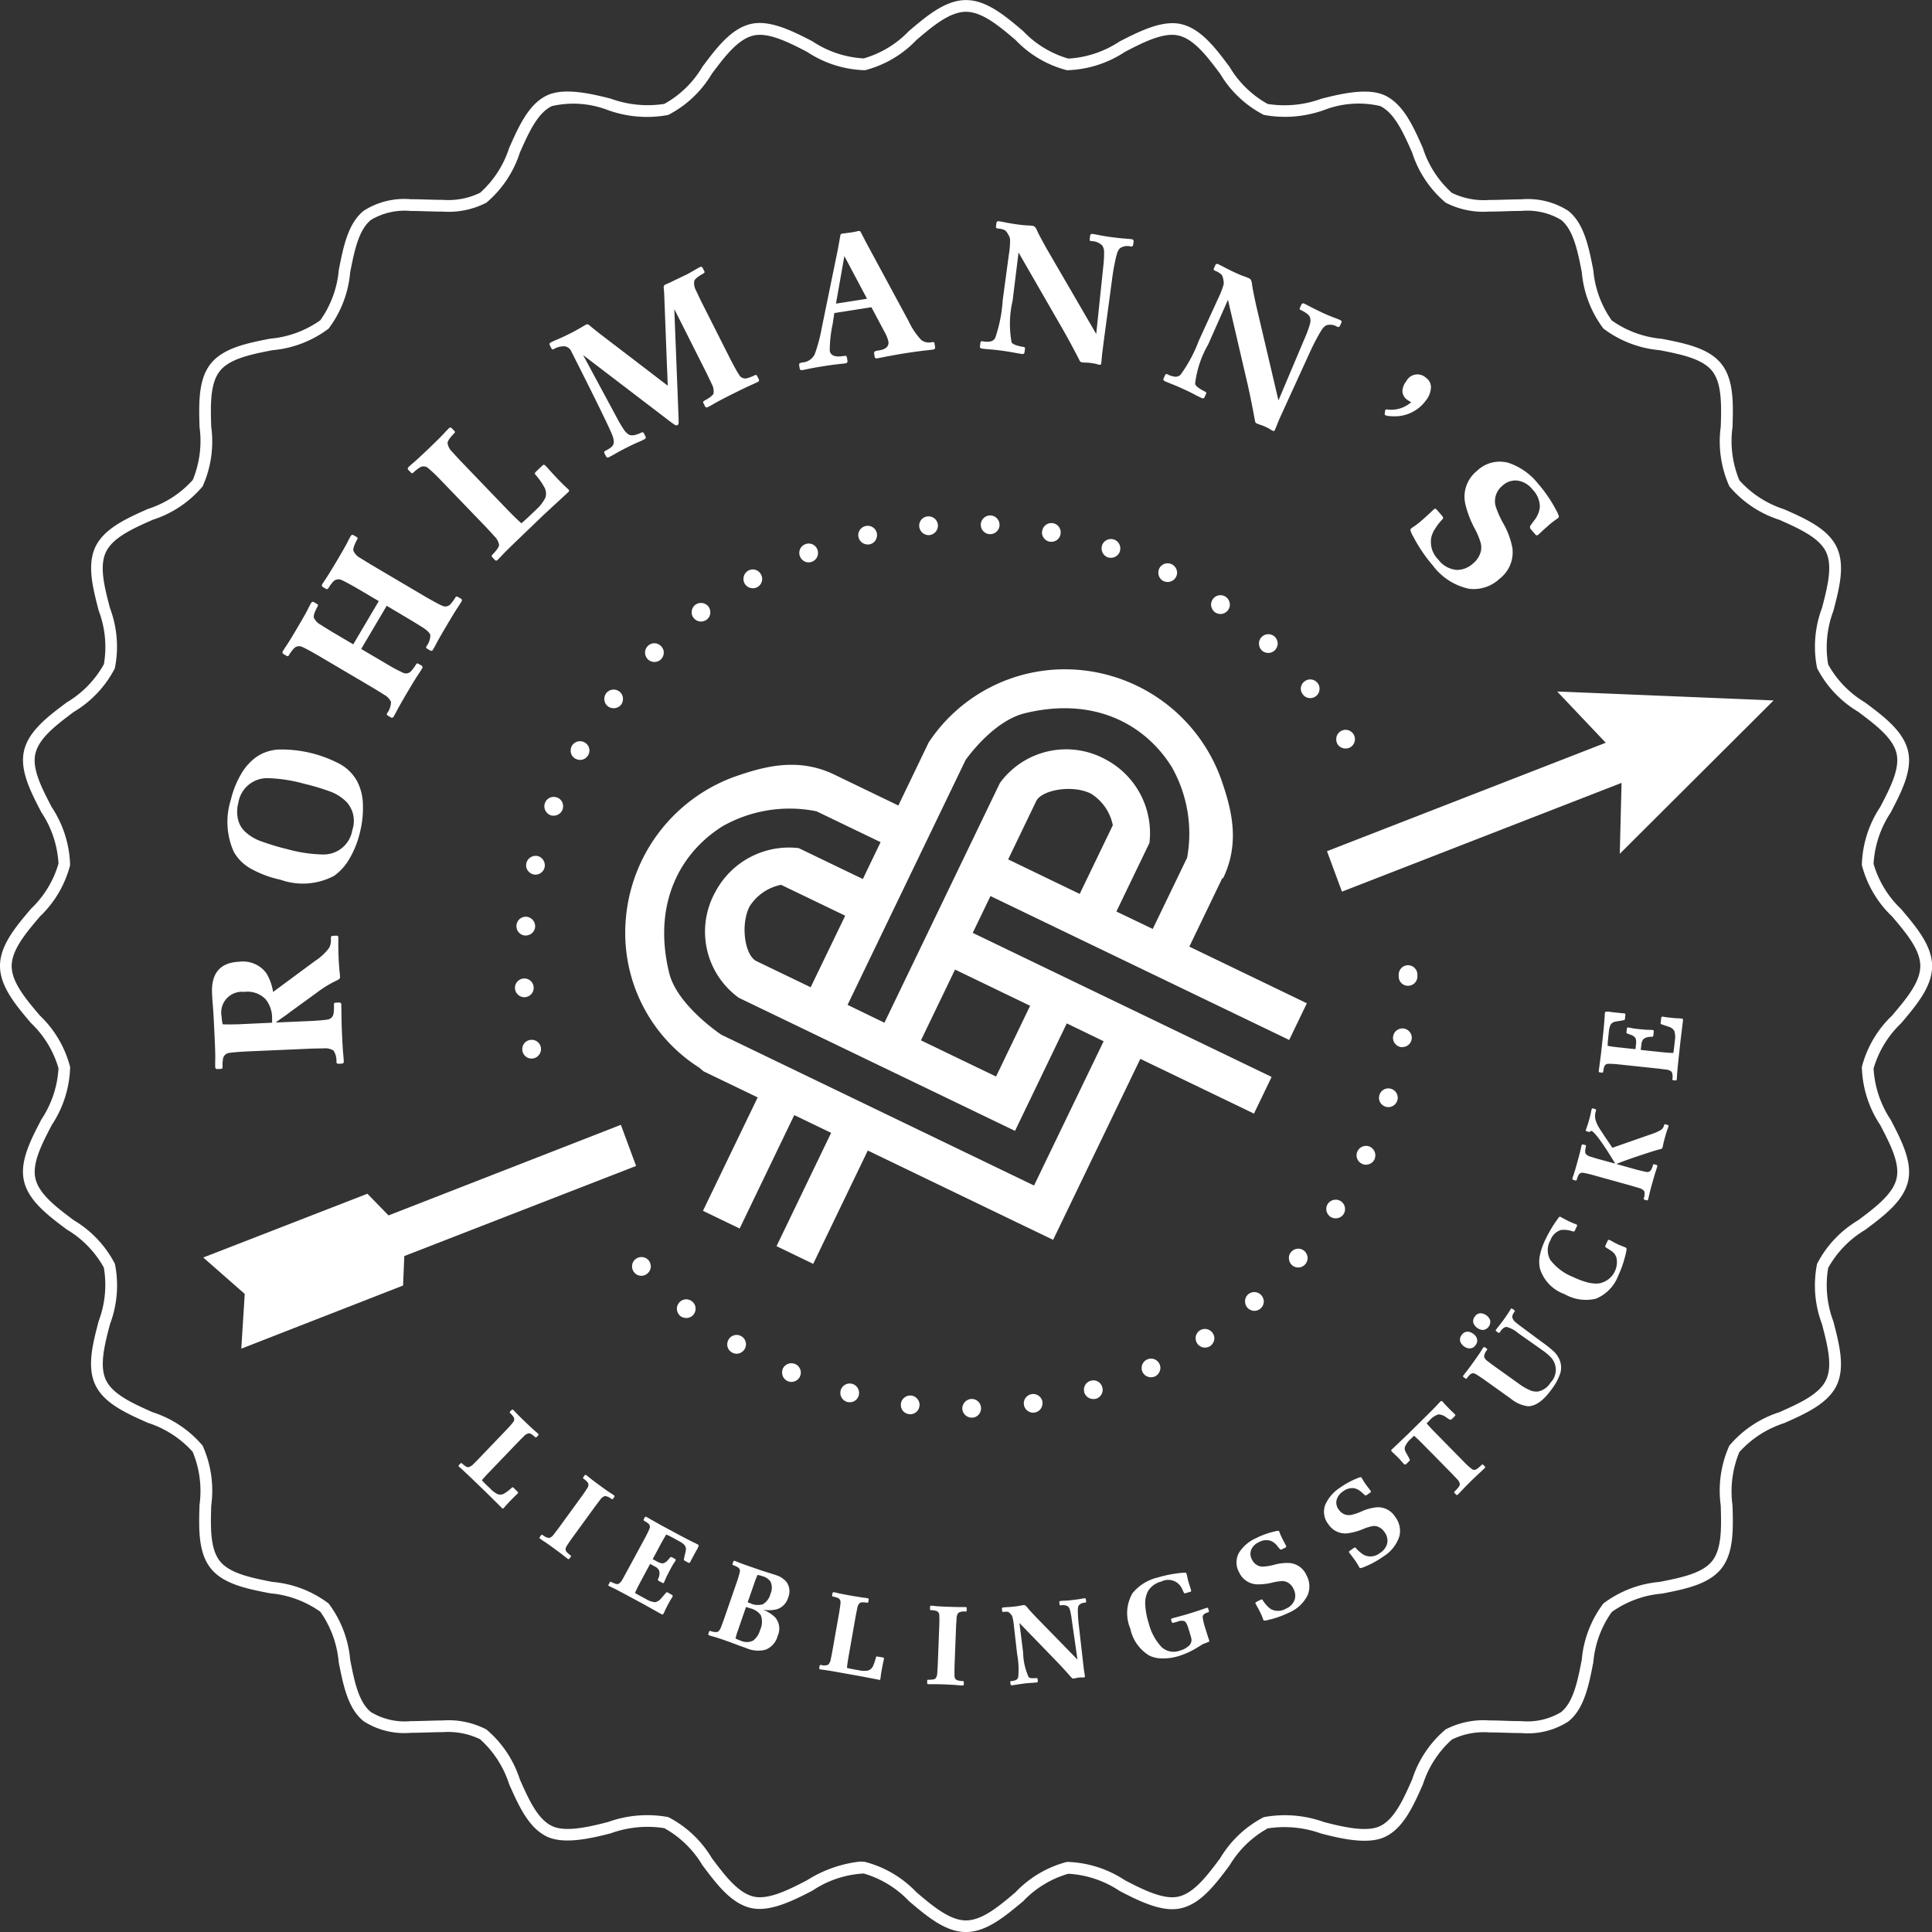 <svg xmlns="http://www.w3.org/2000/svg" width="108.225" height="108.227" viewBox="0 0 108.225 108.227">
  <rect x="0" y="0" width="108.225" height="108.227" fill="#333333" stroke="none"/>
  <g id="Gruppe_2702" data-name="Gruppe 2702" transform="translate(-25.823 -22.86)">
    <g id="Gruppe_2697" data-name="Gruppe 2697" transform="translate(25.823 22.86)">
      <g id="Gruppe_2696" data-name="Gruppe 2696">
        <path id="Pfad_1641" data-name="Pfad 1641" d="M79.935,131.087c-1.153,0-2.194-.882-3.2-1.738a5.672,5.672,0,0,0-2.53-1.541,5.694,5.694,0,0,0-2.871.96c-1.158.6-2.406,1.207-3.443.973-1.117-.254-1.932-1.345-2.722-2.4a5.724,5.724,0,0,0-2.133-2.073,6.036,6.036,0,0,0-3,.289c-1.3.338-2.686.612-3.585.179-1.028-.5-1.578-1.736-2.11-2.938a5.722,5.722,0,0,0-1.622-2.508,4.082,4.082,0,0,0-2.091-.4c-.292,0-.59.01-.889.018s-.609.019-.907.019a4.2,4.2,0,0,1-2.638-.649c-.888-.706-1.148-2.038-1.4-3.323a5.734,5.734,0,0,0-1.029-2.812,5.745,5.745,0,0,0-2.816-1.032c-1.286-.251-2.614-.509-3.323-1.4s-.666-2.236-.627-3.545a5.727,5.727,0,0,0-.383-2.98,5.731,5.731,0,0,0-2.509-1.623c-1.2-.532-2.441-1.083-2.936-2.109s-.151-2.323.178-3.588a5.743,5.743,0,0,0,.291-3,5.7,5.7,0,0,0-2.074-2.132c-1.054-.788-2.144-1.606-2.4-2.722-.249-1.095.374-2.289.975-3.443A5.755,5.755,0,0,0,29.1,82.7a5.665,5.665,0,0,0-1.542-2.533c-.853-1.006-1.735-2.047-1.735-3.2s.882-2.192,1.736-3.2a5.666,5.666,0,0,0,1.541-2.53,5.746,5.746,0,0,0-.958-2.871c-.6-1.154-1.222-2.348-.974-3.443.255-1.116,1.344-1.932,2.4-2.721a5.7,5.7,0,0,0,2.075-2.136,5.728,5.728,0,0,0-.291-3c-.328-1.264-.669-2.571-.176-3.588s1.736-1.577,2.937-2.11a5.71,5.71,0,0,0,2.508-1.622A5.721,5.721,0,0,0,37,46.777c-.037-1.307-.079-2.661.629-3.545s2.038-1.148,3.323-1.4A5.716,5.716,0,0,0,43.766,40.8,5.716,5.716,0,0,0,44.8,37.99c.252-1.287.513-2.618,1.4-3.326a4.213,4.213,0,0,1,2.634-.644c.3,0,.6.009.909.018s.6.018.891.018a4.064,4.064,0,0,0,2.087-.4,5.725,5.725,0,0,0,1.624-2.509c.532-1.2,1.081-2.442,2.107-2.937.9-.433,2.288-.158,3.588.178a6.036,6.036,0,0,0,3,.291A5.69,5.69,0,0,0,65.17,26.6c.788-1.054,1.605-2.144,2.722-2.4,1.034-.237,2.285.371,3.443.975a5.754,5.754,0,0,0,2.87.957A5.675,5.675,0,0,0,76.736,24.6c1.006-.853,2.047-1.736,3.2-1.736s2.194.884,3.2,1.736a5.668,5.668,0,0,0,2.531,1.542,5.8,5.8,0,0,0,2.87-.957c1.158-.6,2.411-1.21,3.443-.975,1.117.254,1.934,1.344,2.722,2.4a5.708,5.708,0,0,0,2.133,2.074,6.034,6.034,0,0,0,3-.29c1.3-.339,2.685-.613,3.586-.179,1.027.5,1.577,1.738,2.107,2.938a5.72,5.72,0,0,0,1.623,2.509,4.087,4.087,0,0,0,2.088.4c.294,0,.594-.009.893-.017s.611-.019.911-.019a4.205,4.205,0,0,1,2.633.645c.888.71,1.148,2.038,1.4,3.323a5.729,5.729,0,0,0,1.031,2.815,5.719,5.719,0,0,0,2.815,1.031c1.286.252,2.616.513,3.325,1.4s.666,2.236.627,3.544a5.726,5.726,0,0,0,.383,2.98,5.717,5.717,0,0,0,2.508,1.624c1.2.531,2.441,1.081,2.937,2.107s.151,2.324-.179,3.588a5.744,5.744,0,0,0-.291,3,5.723,5.723,0,0,0,2.075,2.133c1.054.788,2.144,1.605,2.4,2.723.249,1.092-.374,2.286-.975,3.442a5.788,5.788,0,0,0-.958,2.87,5.681,5.681,0,0,0,1.542,2.53c.854,1.009,1.738,2.048,1.738,3.2s-.884,2.192-1.736,3.2a5.694,5.694,0,0,0-1.543,2.533,5.78,5.78,0,0,0,.958,2.87c.6,1.154,1.224,2.348.975,3.441-.254,1.118-1.344,1.936-2.4,2.726a5.7,5.7,0,0,0-2.075,2.133,5.739,5.739,0,0,0,.291,3c.328,1.265.669,2.572.178,3.589s-1.736,1.575-2.937,2.107a5.729,5.729,0,0,0-2.509,1.624,5.748,5.748,0,0,0-.383,2.98c.039,1.309.081,2.659-.627,3.545s-2.037,1.15-3.323,1.4a5.665,5.665,0,0,0-2.815,1.032,5.692,5.692,0,0,0-1.031,2.81c-.25,1.286-.511,2.615-1.4,3.321a4.179,4.179,0,0,1-2.634.649c-.3,0-.605-.01-.911-.019s-.6-.018-.891-.018a4.064,4.064,0,0,0-2.087.4,5.7,5.7,0,0,0-1.623,2.508c-.532,1.2-1.082,2.442-2.109,2.938-.9.433-2.288.161-3.588-.179a6.056,6.056,0,0,0-3-.289,5.717,5.717,0,0,0-2.134,2.073c-.788,1.052-1.6,2.144-2.721,2.4-1.034.24-2.285-.37-3.445-.973a5.742,5.742,0,0,0-2.869-.96,5.66,5.66,0,0,0-2.531,1.543C82.127,130.2,81.088,131.087,79.935,131.087ZM74,127.14a2.544,2.544,0,0,1,.278.018,6.077,6.077,0,0,1,2.88,1.7c.917.775,1.864,1.578,2.776,1.578s1.859-.8,2.775-1.578a6.084,6.084,0,0,1,2.883-1.7,6.18,6.18,0,0,1,3.245,1.028c1.055.549,2.172,1.1,2.995.918.884-.2,1.626-1.194,2.343-2.153a6.094,6.094,0,0,1,2.442-2.3,6.5,6.5,0,0,1,3.379.277c1.179.307,2.42.569,3.138.222.81-.39,1.31-1.52,1.794-2.611a6.089,6.089,0,0,1,1.872-2.8,4.589,4.589,0,0,1,2.437-.506c.3,0,.605.01.912.021s.6.018.89.018a3.671,3.671,0,0,0,2.226-.5c.7-.559.936-1.769,1.164-2.938a6.119,6.119,0,0,1,1.21-3.151,6.11,6.11,0,0,1,3.153-1.21c1.17-.232,2.379-.468,2.937-1.165s.52-1.928.484-3.117a6.133,6.133,0,0,1,.483-3.351,6.108,6.108,0,0,1,2.8-1.872c1.091-.487,2.222-.987,2.612-1.794s.076-1.989-.222-3.139a6.123,6.123,0,0,1-.276-3.378,6.081,6.081,0,0,1,2.3-2.441c.96-.719,1.953-1.462,2.153-2.344.2-.859-.37-1.944-.917-2.995a6.155,6.155,0,0,1-1.028-3.246,6.06,6.06,0,0,1,1.694-2.883c.777-.916,1.581-1.863,1.581-2.775s-.8-1.859-1.581-2.776a6.05,6.05,0,0,1-1.694-2.882,6.159,6.159,0,0,1,1.028-3.247c.547-1.049,1.113-2.134.917-2.994-.2-.882-1.192-1.624-2.151-2.343a6.092,6.092,0,0,1-2.3-2.441,6.133,6.133,0,0,1,.276-3.38c.3-1.149.608-2.337.222-3.137s-1.519-1.31-2.611-1.794a6.1,6.1,0,0,1-2.8-1.873,6.126,6.126,0,0,1-.484-3.348c.036-1.189.073-2.419-.483-3.116s-1.767-.935-2.937-1.166a6.1,6.1,0,0,1-3.152-1.21,6.113,6.113,0,0,1-1.211-3.152c-.228-1.17-.466-2.379-1.165-2.938a3.683,3.683,0,0,0-2.225-.5c-.292,0-.591.008-.891.018s-.612.018-.912.018a4.618,4.618,0,0,1-2.436-.5,6.1,6.1,0,0,1-1.874-2.8c-.483-1.092-.983-2.222-1.793-2.612a5.356,5.356,0,0,0-3.137.222,6.489,6.489,0,0,1-3.381.274A6.08,6.08,0,0,1,94.177,27c-.718-.958-1.461-1.95-2.343-2.151-.824-.191-1.941.367-2.995.916a6.184,6.184,0,0,1-3.246,1.029A6.061,6.061,0,0,1,82.711,25.1c-.917-.777-1.863-1.579-2.776-1.579s-1.859.8-2.775,1.579a6.067,6.067,0,0,1-2.882,1.694,6.166,6.166,0,0,1-3.246-1.029c-1.054-.549-2.174-1.105-2.995-.916-.882.2-1.626,1.193-2.343,2.151a6.08,6.08,0,0,1-2.441,2.3,6.471,6.471,0,0,1-3.38-.274,5.381,5.381,0,0,0-3.138-.222c-.81.39-1.31,1.52-1.793,2.61a6.1,6.1,0,0,1-1.874,2.8,4.618,4.618,0,0,1-2.436.5c-.3,0-.605-.009-.912-.018s-.6-.018-.889-.018a3.676,3.676,0,0,0-2.226.5c-.7.558-.936,1.769-1.167,2.94a6.1,6.1,0,0,1-1.208,3.15,6.1,6.1,0,0,1-3.151,1.21c-1.171.229-2.381.466-2.94,1.166s-.52,1.927-.484,3.117a6.123,6.123,0,0,1-.483,3.347,6.1,6.1,0,0,1-2.8,1.872c-1.092.484-2.222.985-2.612,1.8s-.077,1.989.222,3.138a6.139,6.139,0,0,1,.274,3.379,6.078,6.078,0,0,1-2.3,2.442c-.958.718-1.95,1.459-2.151,2.342-.2.859.37,1.945.917,2.995a6.159,6.159,0,0,1,1.028,3.247A6.064,6.064,0,0,1,28.059,74.2c-.777.917-1.582,1.864-1.582,2.776s.805,1.858,1.581,2.773a6.068,6.068,0,0,1,1.694,2.884,6.159,6.159,0,0,1-1.028,3.246c-.547,1.05-1.113,2.134-.917,2.995.2.881,1.193,1.624,2.153,2.342a6.082,6.082,0,0,1,2.3,2.442,6.123,6.123,0,0,1-.276,3.378c-.3,1.15-.608,2.338-.222,3.139s1.52,1.309,2.611,1.793a6.121,6.121,0,0,1,2.8,1.873,6.13,6.13,0,0,1,.483,3.349c-.036,1.188-.072,2.418.483,3.117s1.769.935,2.938,1.167a6.077,6.077,0,0,1,3.152,1.207,6.105,6.105,0,0,1,1.21,3.153c.229,1.17.466,2.377,1.166,2.933a3.659,3.659,0,0,0,2.229.506c.292,0,.59-.01.888-.018s.609-.021.908-.021a4.6,4.6,0,0,1,2.44.506,6.1,6.1,0,0,1,1.872,2.793c.484,1.094.984,2.223,1.8,2.614.716.348,1.955.085,3.135-.222a6.506,6.506,0,0,1,3.381-.277,6.1,6.1,0,0,1,2.441,2.3c.719.958,1.462,1.949,2.343,2.153.824.189,1.941-.37,2.995-.918A6.965,6.965,0,0,1,74,127.14Z" transform="translate(-25.823 -22.86)" fill="#fff"/>
      </g>
    </g>
    <g id="Gruppe_2698" data-name="Gruppe 2698" transform="translate(37.694 35.248)">
      <path id="Pfad_1642" data-name="Pfad 1642" d="M38.609,68.415l1.958-.085c.478-.027.794-.054.942-.081a.392.392,0,0,0,.343-.341,2.445,2.445,0,0,0,.022-.474c0-.063,0-.094.013-.094.008-.023.041-.033.1-.039l.173-.006a.107.107,0,0,1,.126.116c0,.108.006.251.008.425,0,.251.008.667.033,1.246.023.531.046.911.07,1.137.014.156.024.282.027.372a.105.105,0,0,1-.115.125l-.174.009c-.055,0-.089-.008-.1-.028a.183.183,0,0,1-.021-.094,1.057,1.057,0,0,0-.164-.618.853.853,0,0,0-.537-.122c-.076,0-.3.005-.678.013l-3.694.161c-.478.027-.791.055-.936.082a.394.394,0,0,0-.348.341,2.136,2.136,0,0,0-.024.421.175.175,0,0,1-.012.094c-.006.022-.039.033-.1.039l-.167.006a.108.108,0,0,1-.13-.116c-.005-.093-.005-.216,0-.374.005-.2,0-.554-.024-1.051-.041-.909-.072-1.539-.1-1.888-.03-.366-.049-.635-.055-.808q-.075-1.7,1.515-1.773a1.63,1.63,0,0,1,1.516.626,2.851,2.851,0,0,1,.388,1.067L40.8,64.977a3.073,3.073,0,0,0,.819-.765A1.012,1.012,0,0,0,41.7,63.7c0-.086.027-.133.093-.142l.227-.008c.063-.005.1.03.1.1,0,.043,0,.1,0,.164-.005.3,0,.617.014.951s.036.632.067.912c.005.062.009.119.012.169a.167.167,0,0,1-.046.137,2.851,2.851,0,0,1-.278.144,6.349,6.349,0,0,0-.956.6l-1.163.845-.29.211L39.19,68,38.9,68.2Zm-.2.01c0-.12,0-.21,0-.268a1.663,1.663,0,0,0-.367-1.051,1.407,1.407,0,0,0-1.194-.407,1.162,1.162,0,0,0-1.264,1.4,2.382,2.382,0,0,0,.054.413c.165.013.47.013.915,0Z" transform="translate(-35.038 -23.524)" fill="#fff"/>
      <path id="Pfad_1643" data-name="Pfad 1643" d="M35.9,58.277a5.2,5.2,0,0,1,.573-1.44,3.024,3.024,0,0,1,.872-.973,2.426,2.426,0,0,1,1.257-.408,6.994,6.994,0,0,1,3.428.823,2.445,2.445,0,0,1,.933.934,2.9,2.9,0,0,1,.335,1.3,5.576,5.576,0,0,1-.158,1.555,5.29,5.29,0,0,1-.581,1.481,3.007,3.007,0,0,1-.875.983,3.735,3.735,0,0,1-3,.219A6.009,6.009,0,0,1,37,62.118a2.463,2.463,0,0,1-.934-.933A4.1,4.1,0,0,1,35.9,58.277Zm.416.185a1.925,1.925,0,0,0-.027.845,1.4,1.4,0,0,0,.331.672,2.483,2.483,0,0,0,.976.616,13.435,13.435,0,0,0,1.48.446,8.083,8.083,0,0,0,1.972.294,1.625,1.625,0,0,0,1.658-1.368,1.572,1.572,0,0,0-.3-1.547,2.53,2.53,0,0,0-.974-.623,12.837,12.837,0,0,0-1.427-.424,8.429,8.429,0,0,0-2.026-.313A1.637,1.637,0,0,0,36.318,58.463Z" transform="translate(-34.841 -25.858)" fill="#fff"/>
      <path id="Pfad_1644" data-name="Pfad 1644" d="M43.945,50.091,42.516,52.51l1.5.885a9.248,9.248,0,0,0,.835.443.384.384,0,0,0,.473-.1,2.223,2.223,0,0,0,.25-.339.2.2,0,0,1,.063-.075c.019-.012.053,0,.1.024l.149.088a.109.109,0,0,1,.043.166c-.049.081-.116.187-.2.314-.128.185-.328.515-.607.985q-.454.769-.607,1.069c-.075.139-.133.249-.18.327a.107.107,0,0,1-.165.043l-.148-.088c-.05-.03-.073-.054-.071-.079a.162.162,0,0,1,.035-.089,1.082,1.082,0,0,0,.2-.608.859.859,0,0,0-.383-.4c-.064-.043-.255-.162-.576-.359l-3.186-1.878c-.416-.237-.694-.386-.831-.443a.4.4,0,0,0-.478.1,2.348,2.348,0,0,0-.251.339c-.022.044-.043.068-.061.073s-.049.009-.1-.022l-.144-.086a.109.109,0,0,1-.048-.167c.048-.079.115-.183.2-.313q.174-.251.608-.991.468-.79.6-1.064c.068-.138.129-.249.176-.328a.108.108,0,0,1,.17-.04l.144.084c.052.031.075.058.07.079a.181.181,0,0,1-.035.09c-.161.3-.227.5-.195.611a.86.86,0,0,0,.377.393q.1.064.576.358l1.252.739,1.43-2.422-1.255-.739q-.624-.356-.831-.441a.4.4,0,0,0-.478.1,2.211,2.211,0,0,0-.246.335c-.026.043-.046.068-.062.073s-.05.008-.1-.023l-.144-.085a.11.11,0,0,1-.048-.169c.046-.076.113-.18.2-.308.113-.169.314-.492.6-.971.317-.54.524-.9.617-1.086.071-.143.129-.252.176-.331a.109.109,0,0,1,.169-.04l.146.086q.075.044.07.077a.178.178,0,0,1-.035.089c-.164.307-.228.51-.2.611a.82.82,0,0,0,.375.4c.066.043.258.161.577.358l3.184,1.879c.42.238.7.388.836.444a.389.389,0,0,0,.477-.1,2.441,2.441,0,0,0,.25-.34c.024-.043.044-.067.061-.073s.054,0,.1.024l.151.086a.107.107,0,0,1,.043.166c-.045.08-.112.184-.2.317q-.191.284-.617,1.007-.448.756-.6,1.051c-.072.135-.131.243-.178.322a.107.107,0,0,1-.165.043l-.149-.088c-.049-.028-.072-.055-.07-.079a.172.172,0,0,1,.035-.09,1.052,1.052,0,0,0,.2-.6c-.031-.116-.16-.247-.383-.4q-.095-.062-.576-.358Z" transform="translate(-34.154 -28.545)" fill="#fff"/>
      <path id="Pfad_1645" data-name="Pfad 1645" d="M49.92,46.814c.144-.122.312-.272.5-.452l.33-.316a2.267,2.267,0,0,0,.51-.658.718.718,0,0,0-.064-.608,3.853,3.853,0,0,0-.478-.676c-.037-.048-.049-.075-.043-.085s.008-.044.046-.08l.349-.335c.048-.046.082-.068.108-.068s.054.018.1.063.1.106.175.188c.152.173.33.365.531.575.143.149.264.271.365.365.085.079.151.142.2.189a.141.141,0,0,1,.048.072.182.182,0,0,1-.07.1L51.181,46.33,49.7,47.753q-.647.622-.848.837c-.112.121-.2.213-.264.274a.1.1,0,0,1-.166-.008l-.116-.122c-.043-.043-.058-.075-.049-.1a.157.157,0,0,1,.055-.076c.238-.25.357-.425.357-.533a.852.852,0,0,0-.262-.483c-.052-.059-.2-.225-.457-.5L45.387,44.38a8.788,8.788,0,0,0-.681-.648.391.391,0,0,0-.486-.037,2.357,2.357,0,0,0-.332.26.178.178,0,0,1-.08.055c-.019.009-.05-.008-.09-.05l-.119-.122a.108.108,0,0,1,0-.174c.064-.063.157-.144.28-.247.156-.13.441-.4.855-.792.439-.421.728-.71.863-.859.1-.115.191-.2.259-.271a.109.109,0,0,1,.174.006l.117.122c.041.043.057.073.048.094a.2.2,0,0,1-.058.077c-.24.246-.356.426-.353.533a.842.842,0,0,0,.258.482c.054.062.2.227.457.5l2.691,2.8C49.492,46.416,49.734,46.652,49.92,46.814Z" transform="translate(-32.584 -29.89)" fill="#fff"/>
      <path id="Pfad_1646" data-name="Pfad 1646" d="M51.6,39.406l1.9,3.527a7.018,7.018,0,0,0,.384.649.928.928,0,0,0,.273.276c.142.085.37.049.692-.1a.159.159,0,0,1,.09-.026c.023,0,.048.024.073.072l.079.156a.108.108,0,0,1-.054.162c-.081.043-.193.1-.337.158-.207.09-.428.193-.666.314s-.47.245-.661.357q-.2.114-.328.178a.108.108,0,0,1-.162-.054l-.079-.153c-.026-.05-.03-.085-.017-.1a.169.169,0,0,1,.077-.058c.242-.13.377-.234.408-.312.08-.131.059-.337-.062-.623q-.3-.711-1.624-3.345l-.645-1.28a.479.479,0,0,0-.361-.286,1.082,1.082,0,0,0-.6.144.163.163,0,0,1-.091.028c-.022,0-.045-.022-.072-.075l-.077-.151a.11.11,0,0,1,.052-.166c.088-.044.2-.1.341-.155q.348-.147.756-.353c.206-.1.487-.261.844-.473l.039-.018c.064-.033.138-.01.218.071q.079.073.547.442l2.856,2.183.47.362.238.18.241.185-.013-.317-.01-.313-.027-.623-.143-3.758c-.006-.192-.017-.326-.024-.4a.359.359,0,0,1,.005-.185.206.206,0,0,1,.093-.076l.222-.094.363-.178.578-.276c.111-.055.252-.135.428-.238.124-.075.232-.134.326-.183a.11.11,0,0,1,.165.058l.077.151c.024.054.031.088.014.1s-.032.036-.076.058q-.45.251-.493.41a.824.824,0,0,0,.1.533c.032.071.129.274.291.613l1.667,3.3c.224.428.379.7.464.824a.386.386,0,0,0,.457.17,2.233,2.233,0,0,0,.389-.149.169.169,0,0,1,.091-.028c.023,0,.048.024.072.075l.079.155a.106.106,0,0,1-.053.162c-.081.04-.195.093-.339.158-.2.088-.55.255-1.041.5q-.8.4-1.089.572c-.137.079-.246.138-.327.179a.107.107,0,0,1-.162-.054l-.077-.155c-.026-.049-.032-.084-.017-.1s.032-.035.076-.058c.3-.166.468-.3.5-.4a.864.864,0,0,0-.108-.54c-.031-.071-.129-.274-.291-.612l-1.8-3.573.241,6.121c0,.144,0,.228,0,.254a.132.132,0,0,1-.064.128c-.05.023-.117.008-.2-.052-.017-.01-.072-.049-.165-.117Z" transform="translate(-30.808 -31.905)" fill="#fff"/>
      <path id="Pfad_1647" data-name="Pfad 1647" d="M64.622,37.175l-2.075.325-.1.644a6.989,6.989,0,0,0-.157,1.467c.044.28.307.377.791.295.076-.012.117-.01.129.006s.036.04.046.1l.026.16q.019.126-.116.147c-.052.006-.115.015-.187.023q-.489.05-1.022.134c-.375.059-.716.122-1.029.188-.07.015-.124.027-.17.033-.09.013-.14-.014-.151-.082l-.027-.167c-.01-.066-.008-.1.009-.112a.3.3,0,0,1,.175-.066.823.823,0,0,0,.687-.469,9,9,0,0,0,.389-1.459l.908-4.43.1-.562c.028-.157.046-.242.052-.252s.031-.037.073-.044.112-.015.2-.026c.158-.018.285-.035.386-.052a2.408,2.408,0,0,0,.242-.049c.048-.01.085-.018.113-.022.059-.01.1.022.131.1.081.153.161.309.24.466l2.414,4.47a4.1,4.1,0,0,0,.715,1.069.7.7,0,0,0,.568.129c.093-.015.14-.015.14,0,.018.008.031.035.037.079l.031.193c.013.076-.022.12-.1.133s-.147.022-.245.031q-.684.077-1.3.174c-.453.071-.913.155-1.376.249-.1.019-.176.032-.228.041-.08.012-.125-.015-.137-.085l-.027-.176c-.01-.07.008-.115.058-.137a.947.947,0,0,1,.2-.043c.4-.063.581-.231.54-.5a1.974,1.974,0,0,0-.211-.529Zm-.245-.474-1.269-2.39-.47,2.663Z" transform="translate(-27.68 -32.354)" fill="#fff"/>
      <path id="Pfad_1648" data-name="Pfad 1648" d="M70.6,34.233l-.334,2.712a5.694,5.694,0,0,0-.055,2.324q.1.157.639.251a.157.157,0,0,1,.09.028c.019.013.026.046.018.1l-.023.171a.109.109,0,0,1-.137.1c-.09-.014-.213-.033-.368-.062-.223-.043-.471-.084-.746-.121-.291-.039-.549-.067-.773-.082-.155-.013-.277-.026-.371-.04a.106.106,0,0,1-.1-.135l.023-.173c.008-.055.022-.088.045-.094a.175.175,0,0,1,.1,0,1.174,1.174,0,0,0,.443,0,.412.412,0,0,0,.241-.191,7.958,7.958,0,0,0,.42-2.106l.345-2.562a4.543,4.543,0,0,0,.066-.89A.891.891,0,0,0,70,33.191a.6.6,0,0,0-.164-.206.978.978,0,0,0-.368-.091.19.19,0,0,1-.112-.037c-.019-.006-.026-.044-.018-.1l.022-.165a.11.11,0,0,1,.137-.109c.094.013.218.035.368.066.213.044.455.082.725.119.184.024.335.04.45.045.152.006.268.014.352.026.1.013.189.113.261.3q.077.18.526.988l2.772,4.771.389-3.727a6.509,6.509,0,0,0,.052-.839.7.7,0,0,0-.094-.38.869.869,0,0,0-.6-.256c-.063,0-.093-.013-.091-.027-.019-.013-.026-.048-.018-.1l.022-.167a.109.109,0,0,1,.137-.108c.09.012.213.033.368.066.2.04.437.08.715.116s.532.066.743.079c.157.012.28.022.37.035a.11.11,0,0,1,.1.142l-.023.166a.108.108,0,0,1-.137.1.713.713,0,0,0-.605.1.617.617,0,0,0-.139.224,3.824,3.824,0,0,0-.128.5c-.072.319-.131.679-.182,1.078l-.425,3.161q-.1.771-.124.964c-.024.276-.04.45-.05.523a.074.074,0,0,1-.094.072,1.547,1.547,0,0,1-.218-.052c-.061-.014-.144-.028-.252-.043a2.28,2.28,0,0,0-.294-.024,2.165,2.165,0,0,1-.231-.015.188.188,0,0,1-.133-.124q-.477-.933-.967-1.789Z" transform="translate(-25.415 -32.477)" fill="#fff"/>
      <path id="Pfad_1649" data-name="Pfad 1649" d="M80.031,36.348l-1.108,2.5a5.738,5.738,0,0,0-.733,2.207q.05.18.538.426a.174.174,0,0,1,.08.054c.014.017.01.053-.013.1l-.072.158a.108.108,0,0,1-.16.059c-.084-.039-.195-.094-.336-.165-.2-.108-.428-.219-.679-.334-.268-.124-.5-.224-.715-.305-.143-.058-.258-.106-.344-.146a.106.106,0,0,1-.059-.16l.071-.158c.024-.05.048-.077.072-.076a.174.174,0,0,1,.091.024,1.176,1.176,0,0,0,.426.125.412.412,0,0,0,.285-.112,7.976,7.976,0,0,0,1.016-1.892l1.076-2.35a4.872,4.872,0,0,0,.325-.833,1.025,1.025,0,0,0-.028-.294.586.586,0,0,0-.1-.242.976.976,0,0,0-.326-.2c-.055-.027-.088-.046-.1-.068s-.012-.049.014-.1l.068-.152a.109.109,0,0,1,.162-.064c.088.039.2.1.334.169.191.1.411.213.66.326.169.076.308.134.417.173.143.05.252.093.328.129q.139.062.162.363c.015.129.086.5.215,1.1l1.261,5.373,1.46-3.454a6.727,6.727,0,0,0,.294-.786.7.7,0,0,0,.019-.393c-.039-.137-.206-.277-.495-.417q-.089-.035-.081-.054c-.014-.018-.01-.054.014-.1l.07-.153a.111.111,0,0,1,.162-.066c.082.04.195.1.334.17.178.1.4.2.649.322s.489.215.688.291c.148.055.263.1.345.139a.109.109,0,0,1,.057.166l-.07.153a.107.107,0,0,1-.158.055.721.721,0,0,0-.611-.077.61.61,0,0,0-.2.175,3.68,3.68,0,0,0-.265.437c-.162.285-.325.612-.49.979l-1.326,2.9c-.216.473-.35.766-.4.888-.1.256-.169.419-.2.486a.074.074,0,0,1-.111.041,1.678,1.678,0,0,1-.192-.111c-.055-.033-.131-.071-.229-.117a2.539,2.539,0,0,0-.274-.107c-.1-.032-.166-.059-.218-.082a.191.191,0,0,1-.09-.156q-.186-1.034-.4-1.994Z" transform="translate(-23.115 -31.941)" fill="#fff"/>
      <path id="Pfad_1650" data-name="Pfad 1650" d="M87.523,40.7a1.922,1.922,0,0,1-.224-.138.607.607,0,0,1-.267-.517.943.943,0,0,1,.214-.519.7.7,0,0,1,1.1-.2.645.645,0,0,1,.283.536,1.255,1.255,0,0,1-.3.759,2.138,2.138,0,0,1-1.7.867,2.65,2.65,0,0,1-.343-.015.575.575,0,0,1-.216-.049.08.08,0,0,1-.03-.082l.021-.155a.157.157,0,0,1,.021-.064c.013-.017.044-.022.091-.017A1.705,1.705,0,0,0,87.523,40.7Z" transform="translate(-20.342 -30.556)" fill="#fff"/>
      <path id="Pfad_1651" data-name="Pfad 1651" d="M94.16,47.022l-.252-.29a.178.178,0,0,1-.041-.192c.01-.021.081-.117.207-.291a1.46,1.46,0,0,0,.331-.759A1.393,1.393,0,0,0,94,44.5a1.327,1.327,0,0,0-.827-.5,1.05,1.05,0,0,0-.863.286,1.124,1.124,0,0,0-.392.625,1.066,1.066,0,0,0,.017.541,5.393,5.393,0,0,0,.383.875,4.5,4.5,0,0,1,.549,1.438,1.864,1.864,0,0,1-.71,1.725,2.117,2.117,0,0,1-1.711.569,3.411,3.411,0,0,1-2.031-1.3A8.568,8.568,0,0,1,87.3,47.107a1.22,1.22,0,0,1-.144-.335.128.128,0,0,1,.048-.1,1.163,1.163,0,0,1,.1-.071,4.619,4.619,0,0,0,.517-.4c.171-.149.375-.335.608-.556l.043-.035c.032-.03.059-.043.076-.039s.063.031.113.09l.243.282c.059.07.089.121.085.155a.261.261,0,0,1-.071.1,3.057,3.057,0,0,0-.368.478,1.563,1.563,0,0,0-.213.455,1.377,1.377,0,0,0,.384,1.295,1.419,1.419,0,0,0,1.038.575,1.327,1.327,0,0,0,.9-.357,1.276,1.276,0,0,0,.446-.7,1.032,1.032,0,0,0-.026-.5,4.194,4.194,0,0,0-.3-.72,5.73,5.73,0,0,1-.551-1.426,1.853,1.853,0,0,1,.654-1.843A1.832,1.832,0,0,1,92.638,43a3.545,3.545,0,0,1,1.676,1.181,7.57,7.57,0,0,1,1.007,1.476,1.7,1.7,0,0,1,.147.325.126.126,0,0,1-.05.12.814.814,0,0,1-.077.054,5.209,5.209,0,0,0-.514.41c-.106.093-.189.165-.247.22-.125.117-.214.2-.267.245A.1.1,0,0,1,94.16,47.022Z" transform="translate(-20.019 -29.464)" fill="#fff"/>
    </g>
    <g id="Gruppe_2700" data-name="Gruppe 2700" transform="translate(60.841 60.35)">
      <g id="Gruppe_2699" data-name="Gruppe 2699" transform="translate(0 0)">
        <path id="Pfad_1652" data-name="Pfad 1652" d="M86.463,63.654l.039.019c.984-2.04.459-3.933-.129-5.61a9.306,9.306,0,0,0-8.19-6.081,9.143,9.143,0,0,0-8.171,4.078l-1.7,3.535-3.593-1.734c-2.039-.98-3.93-.456-5.609.131a9.3,9.3,0,0,0-6.081,8.19,8.939,8.939,0,0,0,4.12,8.092l.256.215,3.026,1.458L57.367,82.3l2.055.991,3.059-6.353,2.065.994L61.488,84.28l2.053.991L66.6,78.923l8.325,4.013,2.057.989,4.885-10.138,6.365,3.067.989-2.055L72.479,66.73l.994-2.062,16.733,8.06.989-2.055L84.612,67.5ZM79.812,72.8l-3.9,8.083L58.393,72.434s-2.472-1.64-2.916-3.451c-.953-3.889.616-6.747,3-8.233a7.624,7.624,0,0,1,5.247-.832l3.593,1.73-.994,2.065-3.59-1.73a4.663,4.663,0,0,0-4.662,2.435,4.571,4.571,0,0,0,1.3,5.946l15.444,7.443.032.014,2.9-6.021ZM65.335,65.768,63.4,69.776l-3.041-1.465c-.636-.308-.907-2-.39-3.044a2.7,2.7,0,0,1,1.773-1.229Zm10.358,5.046-1.909,3.964L69.578,72.75l1.91-3.964Zm-1.23-8.2,1.57-3.262c.308-.635,2.026-.939,3.067-.423A2.714,2.714,0,0,1,80.326,60.7l-1.855,3.848Zm6.063,2.92,1.852-3.844,0,0v-.008l.006-.01h-.005a4.666,4.666,0,0,0-2.435-4.645A4.594,4.594,0,0,0,74,58.335l0,0-.013.028h0l-6.455,13.4-2.065-1,6.61-13.714s1.5-2.174,3.314-2.62c3.889-.953,6.747.618,8.234,3.005a7.561,7.561,0,0,1,.864,5.083l-1.926,3.992Z" transform="translate(-53.007 -51.963)" fill="#fff"/>
      </g>
    </g>
    <path id="Pfad_1653" data-name="Pfad 1653" d="M73.275,95.3a.54.54,0,0,1,.526-.533h0a.52.52,0,0,1,.524.515h0a.516.516,0,0,1-.517.533H73.8A.531.531,0,0,1,73.275,95.3Zm-2.987.314a.5.5,0,0,1-.453-.5h0V95.03h0a.534.534,0,0,1,.584-.453h0a.537.537,0,0,1,.464.533h0a.107.107,0,0,1-.009.053h0a.518.518,0,0,1-.515.462h0A.185.185,0,0,1,70.287,95.616Zm6.44-.524c0-.026-.009-.053-.009-.077h0a.526.526,0,0,1,.447-.515h0a.523.523,0,0,1,.6.437h0v.079h0a.518.518,0,0,1-.446.515h0a.318.318,0,0,1-.079.006h0A.523.523,0,0,1,76.727,95.092Zm-9.9-.156a.526.526,0,0,1-.384-.515h0a.668.668,0,0,1,.017-.133h0a.532.532,0,0,1,.647-.366h0a.531.531,0,0,1,.385.517h0a.738.738,0,0,1-.018.129h0a.514.514,0,0,1-.506.385h0A.426.426,0,0,1,66.827,94.936ZM80.108,94.4a.939.939,0,0,1-.018-.151h0a.516.516,0,0,1,.376-.5h0a.515.515,0,0,1,.647.352h0a.471.471,0,0,1,.026.156h0a.53.53,0,0,1-.376.5h0a1.133,1.133,0,0,1-.148.015h0A.533.533,0,0,1,80.108,94.4Zm-16.61-.63a.52.52,0,0,1-.316-.48h0a.572.572,0,0,1,.036-.21h0a.529.529,0,0,1,.689-.271h0a.527.527,0,0,1,.323.48h0a.6.6,0,0,1-.043.209h0a.535.535,0,0,1-.48.316h0A.578.578,0,0,1,63.5,93.773Zm19.869-.524a.406.406,0,0,1-.044-.227h0a.509.509,0,0,1,.307-.462h0a.519.519,0,0,1,.69.252h0a.52.52,0,0,1,.052.227h0a.556.556,0,0,1-.307.473h0a.68.68,0,0,1-.218.043h0A.523.523,0,0,1,83.367,93.249ZM60.362,92.157a.516.516,0,0,1-.254-.446h0a.537.537,0,0,1,.079-.28h0a.523.523,0,0,1,.716-.175h0a.526.526,0,0,1,.254.455h0a.543.543,0,0,1-.079.271h0a.53.53,0,0,1-.446.252h0A.514.514,0,0,1,60.362,92.157Zm26.072-.5a.557.557,0,0,1-.089-.3h0a.52.52,0,0,1,.237-.428h0a.524.524,0,0,1,.725.158h0a.5.5,0,0,1,.088.287h0a.542.542,0,0,1-.245.437h0a.541.541,0,0,1-.28.079h0A.524.524,0,0,1,86.435,91.66ZM57.478,90.122a.571.571,0,0,1-.192-.411h0a.538.538,0,0,1,.122-.332h0a.517.517,0,0,1,.734-.071h0a.5.5,0,0,1,.192.4h0a.526.526,0,0,1-.113.331h0a.513.513,0,0,1-.411.192h0A.552.552,0,0,1,57.478,90.122Zm31.761-.473a.538.538,0,0,1-.122-.332h0a.5.5,0,0,1,.175-.411h0a.525.525,0,0,1,.742.062h0a.558.558,0,0,1,.131.323h0a.535.535,0,0,1-.183.411h0a.54.54,0,0,1-.341.13h0A.566.566,0,0,1,89.239,89.649ZM54.918,87.7a.5.5,0,0,1-.14-.35h0a.489.489,0,0,1,.166-.392h0a.535.535,0,0,1,.743.023h0a.572.572,0,0,1,.139.361h0a.522.522,0,0,1-.174.383h0a.5.5,0,0,1-.359.142h0A.484.484,0,0,1,54.918,87.7Zm36.829-.429a.522.522,0,0,1-.175-.384h0a.47.47,0,0,1,.131-.359h0a.522.522,0,0,1,.733-.052h0a.576.576,0,0,1,.184.393h0a.541.541,0,0,1-.131.349h0a.516.516,0,0,1-.393.184h0A.516.516,0,0,1,91.747,87.273ZM93.9,84.564a.539.539,0,0,1-.236-.428h0a.53.53,0,0,1,.088-.3h0a.534.534,0,0,1,.725-.148h0a.512.512,0,0,1,.236.435h0a.491.491,0,0,1-.079.29h0a.522.522,0,0,1-.446.236h0A.525.525,0,0,1,93.9,84.564Zm1.765-2.971a.521.521,0,0,1-.305-.471h0a.493.493,0,0,1,.053-.227h0a.527.527,0,0,1,.7-.255h0a.545.545,0,0,1,.3.473h0a.67.67,0,0,1-.044.228h0a.535.535,0,0,1-.48.305h0A.481.481,0,0,1,95.66,81.593Zm1.32-3.2a.51.51,0,0,1-.367-.5h0a.478.478,0,0,1,.026-.157h0a.519.519,0,0,1,.656-.34h0a.523.523,0,0,1,.367.5h0a.475.475,0,0,1-.027.157h0a.522.522,0,0,1-.5.367h0A.474.474,0,0,1,96.981,78.395ZM48.636,75.267a.409.409,0,0,1-.009-.1h0a.517.517,0,0,1,.429-.508h0a.523.523,0,0,1,.611.411h0c0,.044.009.08.009.115h0a.54.54,0,0,1-.428.506h0c-.035,0-.071.009-.1.009h0A.517.517,0,0,1,48.636,75.267Zm49.209-.21a.532.532,0,0,1-.444-.523h0c0-.027.008-.053.008-.079h0a.53.53,0,0,1,.6-.437h0a.53.53,0,0,1,.446.523h0c0,.027-.009.053-.009.08h0a.525.525,0,0,1-.524.435h-.079ZM48.216,71.763v-.026h0a.529.529,0,0,1,.508-.524h0a.525.525,0,0,1,.541.5h0v.026h0a.526.526,0,0,1-.5.524H48.74A.534.534,0,0,1,48.216,71.763Zm50.014-.14a.516.516,0,0,1-.508-.532h0v-.052h0v-.053h0a.526.526,0,0,1,.533-.515h0a.531.531,0,0,1,.515.533h0a.1.1,0,0,1-.009.052h0a.109.109,0,0,1,.009.053h0a.528.528,0,0,1-.523.514H98.23ZM98.771,71Zm-50-2.194a.521.521,0,0,1-.471-.517h0v-.053h0a.528.528,0,0,1,.567-.48h0a.537.537,0,0,1,.48.518h0a.109.109,0,0,1-.009.052h.009a.529.529,0,0,1-.524.48h-.052Zm.48-3.425a.531.531,0,0,1-.411-.5h0a.779.779,0,0,1,.017-.133h0a.536.536,0,0,1,.63-.393h0a.53.53,0,0,1,.4.5h0a.325.325,0,0,1-.009.131h0a.53.53,0,0,1-.515.411h0A.5.5,0,0,1,49.248,65.385Zm.943-3.32a.539.539,0,0,1-.331-.5h0a.673.673,0,0,1,.035-.183h0a.524.524,0,0,1,.68-.3h0a.507.507,0,0,1,.334.5h0a.473.473,0,0,1-.035.185h0a.534.534,0,0,1-.491.33h0A.539.539,0,0,1,50.191,62.066ZM51.6,58.9a.5.5,0,0,1-.261-.465h0a.513.513,0,0,1,.061-.245h0a.53.53,0,0,1,.718-.2h0a.522.522,0,0,1,.271.464h0a.531.531,0,0,1-.07.245h0a.514.514,0,0,1-.455.271h0A.623.623,0,0,1,51.6,58.9Zm42.691-.822h0a.514.514,0,0,1-.068-.272h0a.516.516,0,0,1,.252-.446h0a.523.523,0,0,1,.716.175h0a.536.536,0,0,1,.079.278h0a.535.535,0,0,1-.252.447h0a.527.527,0,0,1-.272.071h0A.532.532,0,0,1,94.289,58.082ZM53.433,55.975a.518.518,0,0,1-.21-.419h0a.527.527,0,0,1,.1-.316h0a.528.528,0,0,1,.743-.1h0a.507.507,0,0,1,.2.42h0a.552.552,0,0,1-.1.314h0a.544.544,0,0,1-.42.2h0A.545.545,0,0,1,53.433,55.975Zm38.925-.665a.535.535,0,0,1-.121-.331h0a.518.518,0,0,1,.2-.4h0a.521.521,0,0,1,.736.079h0a.483.483,0,0,1,.113.334h0a.508.508,0,0,1-.192.4h0a.511.511,0,0,1-.325.115h0A.514.514,0,0,1,92.358,55.311ZM55.653,53.327a.541.541,0,0,1-.149-.366h0a.515.515,0,0,1,.158-.375h0a.512.512,0,0,1,.733.008h0a.5.5,0,0,1,.158.367h0a.543.543,0,0,1-.158.376h0a.547.547,0,0,1-.367.147h0A.53.53,0,0,1,55.653,53.327Zm34.4-.488V52.83a.5.5,0,0,1-.157-.384h0a.486.486,0,0,1,.139-.35h0a.526.526,0,0,1,.743-.026h0a.557.557,0,0,1,.166.393h0a.573.573,0,0,1-.148.35h0a.53.53,0,0,1-.385.165h0A.574.574,0,0,1,90.052,52.839ZM58.221,51.012a.488.488,0,0,1-.106-.305h0a.53.53,0,0,1,.21-.429h0a.537.537,0,0,1,.734.106h0a.543.543,0,0,1,.1.314h0a.5.5,0,0,1-.209.42h0a.547.547,0,0,1-.316.1h0A.521.521,0,0,1,58.221,51.012ZM87.43,50.7a.552.552,0,0,1-.219-.437h0a.551.551,0,0,1,.1-.3h0a.526.526,0,0,1,.733-.122h0a.55.55,0,0,1,.219.437h0a.55.55,0,0,1-.1.3h0a.539.539,0,0,1-.429.219h0A.584.584,0,0,1,87.43,50.7ZM61.078,49.081a.514.514,0,0,1-.061-.252h0a.537.537,0,0,1,.271-.464h0a.519.519,0,0,1,.707.21h0a.522.522,0,0,1,.07.254h0a.529.529,0,0,1-.271.462h0a.517.517,0,0,1-.254.062h0A.526.526,0,0,1,61.078,49.081Zm23.46-.131h0a.521.521,0,0,1-.28-.453h0a.523.523,0,0,1,.052-.254h0a.524.524,0,0,1,.709-.227h0a.54.54,0,0,1,.289.453h0a.538.538,0,0,1-.062.254h0a.534.534,0,0,1-.464.28h0A.568.568,0,0,1,84.538,48.95ZM64.18,47.561a.428.428,0,0,1-.035-.175h0a.514.514,0,0,1,.34-.5h0a.515.515,0,0,1,.672.3h0a.445.445,0,0,1,.035.184h0a.522.522,0,0,1-.34.5h0a.664.664,0,0,1-.184.035h0A.525.525,0,0,1,64.18,47.561Zm17.247.062a.535.535,0,0,1-.349-.49h0a.643.643,0,0,1,.026-.184h0a.53.53,0,0,1,.672-.323h0a.524.524,0,0,1,.35.49h0a.636.636,0,0,1-.027.183h0a.535.535,0,0,1-.5.35h0A.627.627,0,0,1,81.427,47.623ZM67.465,46.5a.592.592,0,0,1-.018-.113h0a.523.523,0,0,1,.411-.517h0a.523.523,0,0,1,.63.393h0a.486.486,0,0,1,.008.106h0a.524.524,0,0,1-.4.524h0a.672.672,0,0,1-.124.008h0A.523.523,0,0,1,67.465,46.5Zm10.7.245a.532.532,0,0,1-.428-.508h0a.514.514,0,0,1,.017-.106h0a.52.52,0,0,1,.612-.419h0a.521.521,0,0,1,.42.506h0a.515.515,0,0,1-.009.113h0a.515.515,0,0,1-.506.42h0A.487.487,0,0,1,78.168,46.741Zm-7.305-.849v-.053h0a.52.52,0,0,1,.482-.514h0a.526.526,0,0,1,.567.48h0v.052h0a.535.535,0,0,1-.48.517h-.043A.533.533,0,0,1,70.863,45.892Zm3.951.429a.526.526,0,0,1-.5-.524h0v-.026h0a.531.531,0,0,1,.55-.5h0a.527.527,0,0,1,.5.524h0v.035h0a.526.526,0,0,1-.524.49h-.026Z" transform="translate(6.453 6.458)" fill="#fff"/>
    <path id="Pfad_1654" data-name="Pfad 1654" d="M58.056,71.774,45.04,76.849l-1.183-1.215-9.195,3.573,2.324,2.041-.194,3.065,9.063-3.537.069-1.651,12.984-5.047Z" transform="translate(2.547 14.095)" fill="#fff"/>
    <path id="Pfad_1655" data-name="Pfad 1655" d="M108.545,53.431l-12.122-.5L99.142,55.8,83.528,61.875l.838,2.266,15.663-6.093-.1,3.973Z" transform="translate(16.629 8.666)" fill="#fff"/>
    <g id="Gruppe_2701" data-name="Gruppe 2701" transform="translate(51.507 79.539)">
      <path id="Pfad_1656" data-name="Pfad 1656" d="M47.07,88.115c.077.088.174.183.287.294l.2.191a1.335,1.335,0,0,0,.414.3.423.423,0,0,0,.37-.055,2.162,2.162,0,0,0,.4-.308c.03-.021.045-.032.05-.027s.027,0,.05.023l.213.209c.03.026.045.049.045.063s-.009.033-.034.061l-.113.111c-.1.1-.214.211-.337.338-.086.093-.157.17-.211.231s-.082.1-.111.126a.076.076,0,0,1-.043.03c-.015,0-.036-.012-.064-.04l-.79-.782-.9-.87c-.265-.252-.442-.417-.533-.5s-.134-.115-.173-.152a.066.066,0,0,1,0-.1l.072-.073c.024-.027.045-.036.058-.035a.15.15,0,0,1,.049.035c.157.139.268.206.334.2a.533.533,0,0,0,.287-.171c.036-.033.133-.131.294-.294l1.561-1.63a4.978,4.978,0,0,0,.379-.432.241.241,0,0,0,.01-.3,1.311,1.311,0,0,0-.167-.195.121.121,0,0,1-.035-.049c-.008-.013,0-.031.028-.058l.071-.072a.065.065,0,0,1,.106,0,2.037,2.037,0,0,1,.157.164c.085.09.252.259.506.5.268.259.45.425.545.506.072.062.13.111.171.152a.068.068,0,0,1,0,.107l-.071.075c-.024.023-.044.033-.055.03a.141.141,0,0,1-.049-.033c-.158-.139-.269-.206-.336-.2a.5.5,0,0,0-.286.17c-.036.034-.133.13-.292.291l-1.64,1.709C47.3,87.844,47.165,88,47.07,88.115Z" transform="translate(-45.761 -61.875)" fill="#fff"/>
      <path id="Pfad_1657" data-name="Pfad 1657" d="M50.342,89.993l1.328-1.824q.253-.359.318-.478a.247.247,0,0,0-.031-.3,1.4,1.4,0,0,0-.193-.171.147.147,0,0,1-.041-.041c-.009-.01,0-.032.021-.061l.061-.084a.065.065,0,0,1,.106-.018c.043.032.1.08.176.14q.145.12.565.429c.3.22.506.362.612.428.079.053.143.093.189.128a.064.064,0,0,1,.015.1l-.061.084c-.022.03-.039.043-.053.037s-.027-.008-.052-.026a.651.651,0,0,0-.358-.153.511.511,0,0,0-.261.206c-.03.039-.113.147-.251.33L51.1,90.548c-.17.24-.274.4-.318.48a.238.238,0,0,0,.031.295,1.334,1.334,0,0,0,.193.171.131.131,0,0,1,.041.04c.006.015,0,.035-.021.063l-.062.085a.068.068,0,0,1-.1.018c-.045-.037-.106-.084-.179-.142-.106-.088-.294-.228-.564-.425q-.439-.321-.613-.429c-.08-.054-.142-.1-.187-.131a.062.062,0,0,1-.017-.1l.062-.086c.019-.027.037-.04.052-.04a.114.114,0,0,1,.052.028.715.715,0,0,0,.359.156.516.516,0,0,0,.261-.209C50.121,90.284,50.2,90.176,50.342,89.993Z" transform="translate(-44.746 -61.057)" fill="#fff"/>
      <path id="Pfad_1658" data-name="Pfad 1658" d="M54.616,91.46l-.56,1.041c-.13.25-.227.446-.286.586a3.271,3.271,0,0,0,.307.176l.322.174a1.15,1.15,0,0,0,.5.169.578.578,0,0,0,.308-.184c.165-.188.261-.3.292-.335a.125.125,0,0,1,.046-.04.17.17,0,0,1,.068.021l.2.113c.063.032.082.077.054.125l-.021.036a3.493,3.493,0,0,0-.2.339c-.086.161-.146.277-.179.353s-.072.156-.093.2-.036.053-.053.058a.151.151,0,0,1-.089-.026l-.971-.544-1.087-.584q-.545-.294-.645-.334c-.094-.046-.162-.079-.207-.1a.109.109,0,0,1-.045-.039A.083.083,0,0,1,52.3,92.6l.049-.093c.015-.032.032-.048.048-.045a.087.087,0,0,1,.054.018c.188.09.313.128.377.106a.531.531,0,0,0,.229-.242c.026-.04.093-.161.2-.359L54.332,90a5.517,5.517,0,0,0,.249-.515.236.236,0,0,0-.071-.29,1.576,1.576,0,0,0-.214-.142c-.027-.014-.041-.024-.046-.037s0-.032.013-.066l.048-.088c.026-.045.059-.058.1-.032l.832.47,1.061.571c.28.148.554.292.831.423.059.031.109.055.151.081s.046.027.052.04a.769.769,0,0,1-.112.264l-.089.156-.115.214-.045.086c-.043.077-.072.135-.094.179-.008.019-.014.032-.018.04a.074.074,0,0,1-.116.032l-.2-.106a.074.074,0,0,1-.039-.085c0-.01.015-.076.039-.195.04-.161.064-.267.072-.322a.376.376,0,0,0-.148-.338,1.139,1.139,0,0,0-.238-.155l-.389-.213c-.1-.053-.21-.108-.323-.158-.07.106-.164.264-.282.48l-.482.9.232.125a.809.809,0,0,0,.318.113.489.489,0,0,0,.3-.185,1.188,1.188,0,0,0,.125-.142.076.076,0,0,1,.1-.019l.171.093a.065.065,0,0,1,.033.1c-.017.03-.063.1-.137.211-.03.048-.072.124-.129.229-.135.254-.228.435-.272.538s-.079.18-.1.232-.057.055-.093.035l-.207-.111c-.035-.018-.05-.04-.048-.066s.014-.045.034-.1a.64.64,0,0,0,.039-.4.491.491,0,0,0-.246-.242Z" transform="translate(-43.882 -60.534)" fill="#fff"/>
      <path id="Pfad_1659" data-name="Pfad 1659" d="M59.682,93.465a2.086,2.086,0,0,1,.684.43.969.969,0,0,1,.144,1.041,1.137,1.137,0,0,1-.678.775,1.653,1.653,0,0,1-1.07-.085c-.089-.031-.218-.079-.384-.137q-.545-.207-.927-.34c-.236-.08-.42-.14-.555-.175-.094-.028-.166-.048-.218-.068a.067.067,0,0,1-.046-.1l.035-.1c.012-.033.024-.048.037-.05a.111.111,0,0,1,.059.012.72.72,0,0,0,.388.044.535.535,0,0,0,.189-.277c.018-.043.066-.176.146-.388l.738-2.133a5.4,5.4,0,0,0,.164-.551.238.238,0,0,0-.116-.272,1.083,1.083,0,0,0-.233-.108.182.182,0,0,1-.052-.03c-.012-.008-.01-.031,0-.063l.031-.1c.018-.052.05-.068.1-.052s.125.046.211.084c.125.053.469.176,1.036.37.161.058.309.108.444.148.3.094.493.153.593.189a1.235,1.235,0,0,1,.622.415.9.9,0,0,1,.072.848.96.96,0,0,1-.639.657A1.846,1.846,0,0,1,59.682,93.465ZM58.15,95.083a2.573,2.573,0,0,0,.272.116.814.814,0,0,0,.716,0,1.13,1.13,0,0,0,.39-.6,1.055,1.055,0,0,0,.037-.821,1.016,1.016,0,0,0-.59-.385,1.747,1.747,0,0,0-.24-.072l-.453,1.313A3.187,3.187,0,0,0,58.15,95.083Zm.679-2.03c.062.027.116.048.165.064a.959.959,0,0,0,.689.045.912.912,0,0,0,.419-.568.834.834,0,0,0,.006-.7.8.8,0,0,0-.443-.3,2.112,2.112,0,0,0-.283-.073c-.055.121-.125.295-.2.52Z" transform="translate(-42.631 -59.978)" fill="#fff"/>
      <path id="Pfad_1660" data-name="Pfad 1660" d="M63,96.342c.111.03.246.053.4.084l.274.048a1.3,1.3,0,0,0,.508.014.449.449,0,0,0,.277-.249,2.489,2.489,0,0,0,.162-.478c.01-.037.018-.055.026-.053s.024-.01.055-.005l.29.05a.143.143,0,0,1,.075.03.105.105,0,0,1,0,.071c-.006.035-.015.086-.03.151-.032.139-.062.295-.093.469-.022.125-.039.228-.049.312s-.015.125-.023.166a.057.057,0,0,1-.094.05l-1.091-.209-1.234-.219c-.359-.068-.6-.1-.718-.119-.1-.013-.176-.023-.229-.032a.064.064,0,0,1-.057-.084l.018-.1c.006-.035.015-.055.03-.061a.2.2,0,0,1,.058,0,.624.624,0,0,0,.39-.014.542.542,0,0,0,.146-.3c.01-.045.036-.179.08-.4l.394-2.222c.046-.29.072-.478.075-.568a.247.247,0,0,0-.157-.255,1.555,1.555,0,0,0-.247-.07c-.03-.005-.049-.01-.057-.021s-.013-.026-.008-.061l.018-.1c.009-.053.037-.073.086-.063a2.048,2.048,0,0,1,.223.048c.121.031.353.073.7.137.367.063.611.1.734.119a1.952,1.952,0,0,1,.225.03c.049.008.068.037.061.09l-.019.1c-.005.036-.015.053-.028.058a.208.208,0,0,1-.058,0c-.209-.03-.339-.024-.392.018a.491.491,0,0,0-.144.3c-.01.049-.039.182-.082.406l-.411,2.332C63.043,95.987,63.013,96.191,63,96.342Z" transform="translate(-41.24 -59.589)" fill="#fff"/>
      <path id="Pfad_1661" data-name="Pfad 1661" d="M66.734,96.03l.088-2.254c.008-.292.006-.483,0-.577a.236.236,0,0,0-.191-.225,1.113,1.113,0,0,0-.255-.039.1.1,0,0,1-.057-.01c-.012,0-.019-.024-.017-.059l0-.106c0-.05.027-.076.076-.073a1.844,1.844,0,0,1,.227.021c.125.012.359.024.707.037.375.015.623.019.747.018.094,0,.17,0,.228,0s.072.03.071.082l-.005.1c0,.036-.006.055-.021.063a.153.153,0,0,1-.058.005.616.616,0,0,0-.385.073.514.514,0,0,0-.1.317c0,.045-.013.183-.026.412l-.088,2.252c-.006.295-.005.486,0,.581a.234.234,0,0,0,.191.222.985.985,0,0,0,.255.037.117.117,0,0,1,.057.013c.012.008.018.028.017.063l0,.1a.069.069,0,0,1-.077.073c-.057,0-.133-.01-.227-.015-.137-.015-.372-.028-.7-.043-.362-.013-.613-.018-.75-.015-.1,0-.173,0-.228,0s-.072-.027-.07-.077l0-.106c0-.033.008-.054.021-.058a.09.09,0,0,1,.059-.008c.209,0,.337-.023.384-.071a.51.51,0,0,0,.1-.319C66.712,96.395,66.721,96.256,66.734,96.03Z" transform="translate(-39.889 -59.418)" fill="#fff"/>
      <path id="Pfad_1662" data-name="Pfad 1662" d="M70.373,93.749,70.58,95.4a3.5,3.5,0,0,0,.31,1.383c.057.053.195.071.416.053a.131.131,0,0,1,.059,0c.013.005.022.023.026.061l.012.1a.065.065,0,0,1-.064.081c-.055.008-.131.012-.227.022-.139.005-.292.018-.461.039s-.335.043-.469.067c-.094.013-.17.026-.227.033a.069.069,0,0,1-.081-.068l-.012-.106c0-.031,0-.053.013-.061S69.9,97,69.931,97a.666.666,0,0,0,.261-.067.24.24,0,0,0,.113-.149,4.753,4.753,0,0,0-.063-1.307l-.179-1.568a2.783,2.783,0,0,0-.094-.538.559.559,0,0,0-.106-.143.354.354,0,0,0-.128-.1.578.578,0,0,0-.232,0,.1.1,0,0,1-.072-.005c-.013,0-.021-.021-.026-.058l-.012-.1c-.005-.053.017-.081.064-.086s.134-.013.227-.021c.134,0,.282-.017.448-.035.112-.015.2-.027.273-.043.09-.018.161-.03.211-.035s.129.04.2.138c.048.063.2.234.457.506l2.351,2.41L73.3,93.538a3.978,3.978,0,0,0-.094-.506.429.429,0,0,0-.113-.211.529.529,0,0,0-.39-.061c-.037.005-.058,0-.058-.005s-.022-.022-.026-.055l-.012-.1a.067.067,0,0,1,.064-.085c.054-.005.131-.013.228-.015.122-.005.271-.017.439-.037s.326-.04.453-.063c.093-.018.169-.03.223-.037s.076.019.082.071l.013.1a.066.066,0,0,1-.067.077.453.453,0,0,0-.344.151.426.426,0,0,0-.049.156,2.4,2.4,0,0,0,0,.316c.006.2.022.42.053.661l.22,1.935c.036.314.059.509.07.589.028.166.044.272.049.319s-.012.05-.045.055a.967.967,0,0,1-.135.005.907.907,0,0,0-.157.008,1.266,1.266,0,0,0-.176.031,1.407,1.407,0,0,1-.139.024c-.031.005-.064-.015-.1-.053-.281-.319-.56-.626-.839-.916Z" transform="translate(-38.951 -59.512)" fill="#fff"/>
      <path id="Pfad_1663" data-name="Pfad 1663" d="M78.379,92.317,78.1,92.4a.066.066,0,0,1-.084-.027c-.009-.015-.046-.094-.115-.24a.843.843,0,0,0-1.145-.39,1.2,1.2,0,0,0-.759.554,1.472,1.472,0,0,0-.148.739,4.054,4.054,0,0,0,.193,1.034,3.025,3.025,0,0,0,.727,1.351.992.992,0,0,0,1.027.191,1.192,1.192,0,0,0,.47-.243.444.444,0,0,0,.173-.385,1.489,1.489,0,0,0-.058-.237l-.124-.407c-.068-.216-.143-.345-.225-.38a.569.569,0,0,0-.353.024c-.173.053-.265.076-.281.079s-.053-.015-.067-.055l-.03-.1c-.015-.048,0-.081.057-.1s.112-.033.188-.053c.314-.081.6-.164.853-.242s.518-.164.757-.249c.05-.018.1-.033.131-.043a.094.094,0,0,1,.063-.005.137.137,0,0,1,.03.058l.03.1a.082.082,0,0,1,0,.066c0,.009-.022.024-.075.04-.182.058-.271.143-.269.256a3.253,3.253,0,0,0,.149.631l.089.285c.044.143.071.224.076.241.028.079.045.126.05.144a.073.073,0,0,1-.053.1c-.166.061-.273.1-.326.13-.022.015-.122.076-.3.184a4.465,4.465,0,0,1-1,.46,2.981,2.981,0,0,1-.926.142,1.675,1.675,0,0,1-.756-.164,2.311,2.311,0,0,1-1.056-1.507,2.215,2.215,0,0,1,.121-1.98,2.584,2.584,0,0,1,1.407-.881,7.118,7.118,0,0,1,1.331-.261c.129-.01.206-.014.231-.013s.045.023.057.063.024.086.037.144c.041.18.068.291.079.323.028.094.062.2.1.321.013.04.026.082.037.125s.014.063,0,.073A.08.08,0,0,1,78.379,92.317Z" transform="translate(-37.38 -59.831)" fill="#fff"/>
      <path id="Pfad_1664" data-name="Pfad 1664" d="M82.354,90.357l-.209.106a.107.107,0,0,1-.121-.005c-.008-.01-.055-.066-.14-.169a.872.872,0,0,0-.4-.307.847.847,0,0,0-.647.088.823.823,0,0,0-.42.415.643.643,0,0,0,.04.554.7.7,0,0,0,.309.325.613.613,0,0,0,.322.071,3.058,3.058,0,0,0,.577-.093,2.7,2.7,0,0,1,.931-.106,1.14,1.14,0,0,1,.913.679,1.3,1.3,0,0,1,.077,1.1,2.081,2.081,0,0,1-1.074,1.007,5.239,5.239,0,0,1-1.148.4.735.735,0,0,1-.22.037.087.087,0,0,1-.049-.043.538.538,0,0,1-.027-.068,2.623,2.623,0,0,0-.157-.367c-.062-.125-.142-.272-.237-.442l-.014-.031c-.012-.024-.017-.043-.01-.05s.027-.032.07-.055l.2-.1a.18.18,0,0,1,.1-.028.157.157,0,0,1,.05.058,1.83,1.83,0,0,0,.227.29,1.068,1.068,0,0,0,.237.2.858.858,0,0,0,.823-.03.869.869,0,0,0,.5-.528.811.811,0,0,0-.075-.586.754.754,0,0,0-.349-.37.6.6,0,0,0-.3-.061,2.7,2.7,0,0,0-.473.067,3.362,3.362,0,0,1-.925.113,1.138,1.138,0,0,1-.993-.666,1.12,1.12,0,0,1-.008-1.109,2.151,2.151,0,0,1,.953-.813,4.6,4.6,0,0,1,1.024-.371,1.012,1.012,0,0,1,.214-.04.076.076,0,0,1,.063.048.364.364,0,0,1,.021.055,3.329,3.329,0,0,0,.164.365c.039.076.07.137.093.179q.077.135.1.2A.056.056,0,0,1,82.354,90.357Z" transform="translate(-36.01 -60.357)" fill="#fff"/>
      <path id="Pfad_1665" data-name="Pfad 1665" d="M86,87.951l-.192.137a.1.1,0,0,1-.121.014c-.009-.008-.064-.055-.164-.146a.912.912,0,0,0-.441-.243.852.852,0,0,0-.626.188.826.826,0,0,0-.35.475.643.643,0,0,0,.124.541.706.706,0,0,0,.357.274.721.721,0,0,0,.33.021,3.077,3.077,0,0,0,.554-.182,2.716,2.716,0,0,1,.906-.249,1.134,1.134,0,0,1,1.006.531,1.289,1.289,0,0,1,.246,1.072,2.071,2.071,0,0,1-.906,1.157,5.279,5.279,0,0,1-1.072.585.906.906,0,0,1-.211.064.084.084,0,0,1-.055-.035.393.393,0,0,1-.037-.066,3.464,3.464,0,0,0-.213-.338c-.08-.109-.18-.246-.3-.4l-.019-.028a.061.061,0,0,1-.018-.05c0-.014.023-.035.061-.061l.185-.133c.045-.033.079-.048.1-.042a.255.255,0,0,1,.059.048,1.8,1.8,0,0,0,.268.251.816.816,0,0,0,.265.156.83.83,0,0,0,.806-.156.859.859,0,0,0,.41-.6.8.8,0,0,0-.164-.566.775.775,0,0,0-.4-.312.564.564,0,0,0-.3-.013,2.462,2.462,0,0,0-.455.14,3.431,3.431,0,0,1-.9.254,1.134,1.134,0,0,1-1.083-.5,1.118,1.118,0,0,1-.179-1.095,2.179,2.179,0,0,1,.815-.951,4.6,4.6,0,0,1,.955-.526.946.946,0,0,1,.2-.07.083.083,0,0,1,.071.035l.028.052a3.085,3.085,0,0,0,.218.337c.05.07.09.125.12.161.064.084.109.144.134.179A.057.057,0,0,1,86,87.951Z" transform="translate(-34.918 -61.028)" fill="#fff"/>
      <path id="Pfad_1666" data-name="Pfad 1666" d="M88.305,85.038c.1.117.237.269.42.459l1.666,1.694a3.77,3.77,0,0,0,.484.432.238.238,0,0,0,.234-.023,1.718,1.718,0,0,0,.272-.233.067.067,0,0,1,.1,0l.075.076a.092.092,0,0,1,.031.05c0,.013-.009.031-.032.053-.057.057-.134.129-.234.224-.146.13-.318.295-.518.488-.215.213-.389.392-.52.532-.093.1-.169.176-.228.234a.085.085,0,0,1-.054.03.081.081,0,0,1-.05-.03l-.075-.076a.08.08,0,0,1-.028-.052.092.092,0,0,1,.036-.054c.195-.189.287-.322.283-.4A.526.526,0,0,0,90,88.152c-.031-.037-.125-.134-.282-.3l-1.667-1.693c-.185-.187-.336-.327-.452-.428l-.169.165a1.165,1.165,0,0,0-.353.5.482.482,0,0,0,.072.278l.1.18c.064.117.1.184.106.2.017.032.005.062-.027.1l-.165.162c-.044.043-.093.039-.144-.014q-.041-.043-.166-.189c-.053-.058-.107-.117-.161-.17s-.106-.106-.167-.162c-.085-.08-.138-.129-.158-.151s-.048-.059-.046-.079.012-.03.036-.055l.035-.03.891-.849.9-.889c.359-.356.585-.581.676-.681s.173-.187.22-.233a.09.09,0,0,1,.052-.031c.017,0,.04.012.068.039s.062.068.113.128c.039.043.106.111.2.21q.168.172.224.224c.081.076.131.122.149.142.035.036.037.07.005.1l-.173.173a.12.12,0,0,1-.133.021A1.8,1.8,0,0,1,89.4,84.7a.777.777,0,0,0-.435-.164,1.078,1.078,0,0,0-.495.337Z" transform="translate(-34.073 -61.985)" fill="#fff"/>
      <path id="Pfad_1667" data-name="Pfad 1667" d="M89.408,81.246a.4.4,0,0,1,.321-.184.565.565,0,0,1,.321.115.545.545,0,0,1,.21.264.4.4,0,0,1-.073.37.392.392,0,0,1-.325.188.55.55,0,0,1-.321-.113.544.544,0,0,1-.21-.263A.4.4,0,0,1,89.408,81.246Zm2.763,3.577-1.514-1.082c-.24-.165-.4-.271-.482-.312a.24.24,0,0,0-.295.032,1.386,1.386,0,0,0-.17.193.126.126,0,0,1-.041.043c-.012.008-.031,0-.061-.018l-.084-.061a.068.068,0,0,1-.021-.106c.034-.045.08-.1.139-.179.08-.1.222-.286.424-.569.218-.3.358-.509.424-.614.049-.081.09-.146.124-.192a.068.068,0,0,1,.106-.014L90.8,82c.031.022.043.037.039.049s-.008.028-.024.055a.631.631,0,0,0-.152.361.508.508,0,0,0,.21.258c.036.03.147.113.33.249l1.4,1a3.087,3.087,0,0,0,.611.362.916.916,0,0,0,.456.081,1.052,1.052,0,0,0,.714-.5,1.022,1.022,0,0,0,.066-1.362,2.694,2.694,0,0,0-.517-.448l-.161-.116-1.2-.844a1.637,1.637,0,0,0-.645-.349c-.124,0-.247.094-.368.278-.023.031-.039.05-.053.054a.064.064,0,0,1-.057-.014l-.117-.086c-.024-.018-.024-.044,0-.079.048-.064.124-.162.225-.292s.171-.224.227-.3c.116-.162.237-.343.362-.546a.178.178,0,0,1,.019-.024c.019-.031.041-.033.066-.017l.119.084c.023.018.033.03.03.035.012.009,0,.037-.034.085a.455.455,0,0,0-.107.276.519.519,0,0,0,.21.3c.072.062.149.125.237.188l1.269.942a6.488,6.488,0,0,1,.616.493,1.425,1.425,0,0,1,.278.377,1.124,1.124,0,0,1,.067.885,3.067,3.067,0,0,1-.447.821c-.47.663-.924.988-1.358.982A1.841,1.841,0,0,1,92.171,84.823Zm-2.026-4.61a.392.392,0,0,1,.321-.184.614.614,0,0,1,.532.38.459.459,0,0,1-.4.558.623.623,0,0,1-.532-.381A.407.407,0,0,1,90.144,80.213Z" transform="translate(-33.212 -63.144)" fill="#fff"/>
      <path id="Pfad_1668" data-name="Pfad 1668" d="M94.87,76.3l-.112.237c-.021.045-.045.064-.072.063-.012,0-.063-.015-.152-.04a1.545,1.545,0,0,0-.3-.052.965.965,0,0,0-.269.01.893.893,0,0,0-.573.559,1.113,1.113,0,0,0-.017,1.109,2.965,2.965,0,0,0,1.271.957,4.764,4.764,0,0,0,.788.3,1.99,1.99,0,0,0,.635.068,1.212,1.212,0,0,0,1.019-1.431.692.692,0,0,0-.252-.366c-.059-.045-.146-.1-.258-.169a.6.6,0,0,1-.115-.082c-.017-.014-.013-.044.009-.09l.122-.259c.022-.043.05-.058.089-.043.012,0,.035.013.066.027s.091.049.2.111c.066.034.133.07.2.1.089.043.18.081.276.117a1.419,1.419,0,0,1,.169.07.09.09,0,0,1,.059.1,4.055,4.055,0,0,1-.109.486,5.831,5.831,0,0,1-.356.979,2.264,2.264,0,0,1-1.25,1.3,2.4,2.4,0,0,1-1.763-.255A2.222,2.222,0,0,1,92.8,78.686a1.8,1.8,0,0,1-.005-.752,3.912,3.912,0,0,1,.323-.915,7.416,7.416,0,0,1,.648-1.089,1.094,1.094,0,0,1,.12-.156.083.083,0,0,1,.068.006.422.422,0,0,0,.041.024c.156.086.307.165.453.233.076.036.149.068.224.1s.134.049.169.066A.063.063,0,0,1,94.87,76.3Z" transform="translate(-32.219 -64.292)" fill="#fff"/>
      <path id="Pfad_1669" data-name="Pfad 1669" d="M96.6,74.154l-.037-.059q-.5-.833-.88-1.344c-.2-.262-.332-.4-.4-.424-.026-.009-.059.005-.1.036a.087.087,0,0,1-.07.012l-.118-.033a.054.054,0,0,1-.039-.076c.006-.021.015-.049.027-.084.055-.151.107-.313.156-.487s.088-.34.117-.495c.008-.035.014-.062.021-.085.012-.045.037-.063.073-.052l.13.036c.041.012.053.05.034.119a.848.848,0,0,0,.01.573,2.1,2.1,0,0,0,.207.415c.089.135.175.265.263.4l.446.66,2.125-.743a3.188,3.188,0,0,0,.546-.227.43.43,0,0,0,.222-.283c.01-.037.022-.059.033-.066a.116.116,0,0,1,.044.006l.129.036a.053.053,0,0,1,.044.073c-.013.044-.037.117-.076.216-.027.077-.063.2-.109.363-.054.193-.09.337-.111.434a1.62,1.62,0,0,1-.04.179.1.1,0,0,1-.071.076c-.009.005-.064.018-.161.043q-.184.044-.809.251l-.356.117c-.484.164-.863.3-1.136.412l-.049.022,1.127.316c.285.073.473.115.563.129a.239.239,0,0,0,.263-.135,1.161,1.161,0,0,0,.093-.237c.008-.031.017-.048.026-.053s.031-.013.063,0l.1.028a.065.065,0,0,1,.053.09c-.015.055-.037.128-.068.219q-.066.191-.2.676c-.1.349-.16.591-.188.725-.022.094-.041.167-.055.222a.066.066,0,0,1-.091.052l-.1-.03c-.032-.009-.05-.019-.053-.033a.109.109,0,0,1,.005-.058.661.661,0,0,0,.023-.39.531.531,0,0,0-.287-.173c-.045-.015-.179-.055-.4-.12l-2.173-.605a5.539,5.539,0,0,0-.56-.129.239.239,0,0,0-.265.131,1.352,1.352,0,0,0-.094.241.116.116,0,0,1-.024.053c-.008.01-.028.013-.064,0l-.1-.028a.064.064,0,0,1-.054-.09c.014-.054.037-.128.07-.218q.062-.176.2-.679c.1-.359.162-.6.187-.723.021-.093.037-.166.053-.223a.067.067,0,0,1,.094-.05l.1.027c.033.01.053.021.053.035a.114.114,0,0,1-.006.058c-.048.206-.053.335-.018.388a.5.5,0,0,0,.285.176l.394.12Z" transform="translate(-31.803 -65.65)" fill="#fff"/>
      <path id="Pfad_1670" data-name="Pfad 1670" d="M97.7,68.994l1.179.125c.278.028.495.044.647.046.021-.119.037-.237.049-.352l.04-.363a1.075,1.075,0,0,0-.037-.526.526.526,0,0,0-.283-.219c-.238-.079-.377-.128-.42-.143a.131.131,0,0,1-.055-.03.134.134,0,0,1,0-.07l.024-.231c.006-.073.039-.106.1-.1a.142.142,0,0,1,.041.008c.08.015.209.033.388.052s.314.031.394.033c.1,0,.171.009.216.013a.117.117,0,0,1,.075.027.148.148,0,0,1,.009.091l-.135,1.105-.133,1.228c-.041.41-.063.652-.063.724-.006.1-.013.179-.018.231a.092.092,0,0,1-.019.055.089.089,0,0,1-.062.006l-.1-.012c-.037,0-.055-.012-.062-.024a.143.143,0,0,1,0-.059.634.634,0,0,0-.043-.388.533.533,0,0,0-.31-.125l-.414-.053-2.243-.238a4.989,4.989,0,0,0-.572-.033.233.233,0,0,0-.24.173,1.558,1.558,0,0,0-.052.251.133.133,0,0,1-.015.058c-.008.01-.03.015-.066.013l-.1-.013c-.052,0-.075-.032-.07-.079l.124-.949.129-1.2c.032-.316.059-.623.079-.93,0-.066.009-.122.014-.167s.01-.058.019-.063a.68.68,0,0,1,.287,0l.178.022.24.027.1.008c.085.012.153.017.2.021a.378.378,0,0,1,.045,0,.075.075,0,0,1,.075.094l-.024.224a.073.073,0,0,1-.064.066c-.01,0-.076.018-.2.039a3.033,3.033,0,0,0-.323.055.367.367,0,0,0-.256.263,1.2,1.2,0,0,0-.057.28l-.046.441c-.013.117-.021.237-.024.358.12.026.3.053.55.081l1.012.108.027-.263a.83.83,0,0,0-.017-.335.475.475,0,0,0-.283-.209c-.082-.031-.142-.053-.176-.063a.074.074,0,0,1-.057-.08l.021-.195a.066.066,0,0,1,.082-.068c.035,0,.118.018.249.044.053.012.139.022.258.035.287.032.49.046.6.05s.2,0,.251.009.073.03.068.073l-.022.231c-.006.04-.021.064-.045.071l-.107.008a.671.671,0,0,0-.39.116.489.489,0,0,0-.128.318Z" transform="translate(-31.476 -66.86)" fill="#fff"/>
    </g>
  </g>
</svg>

